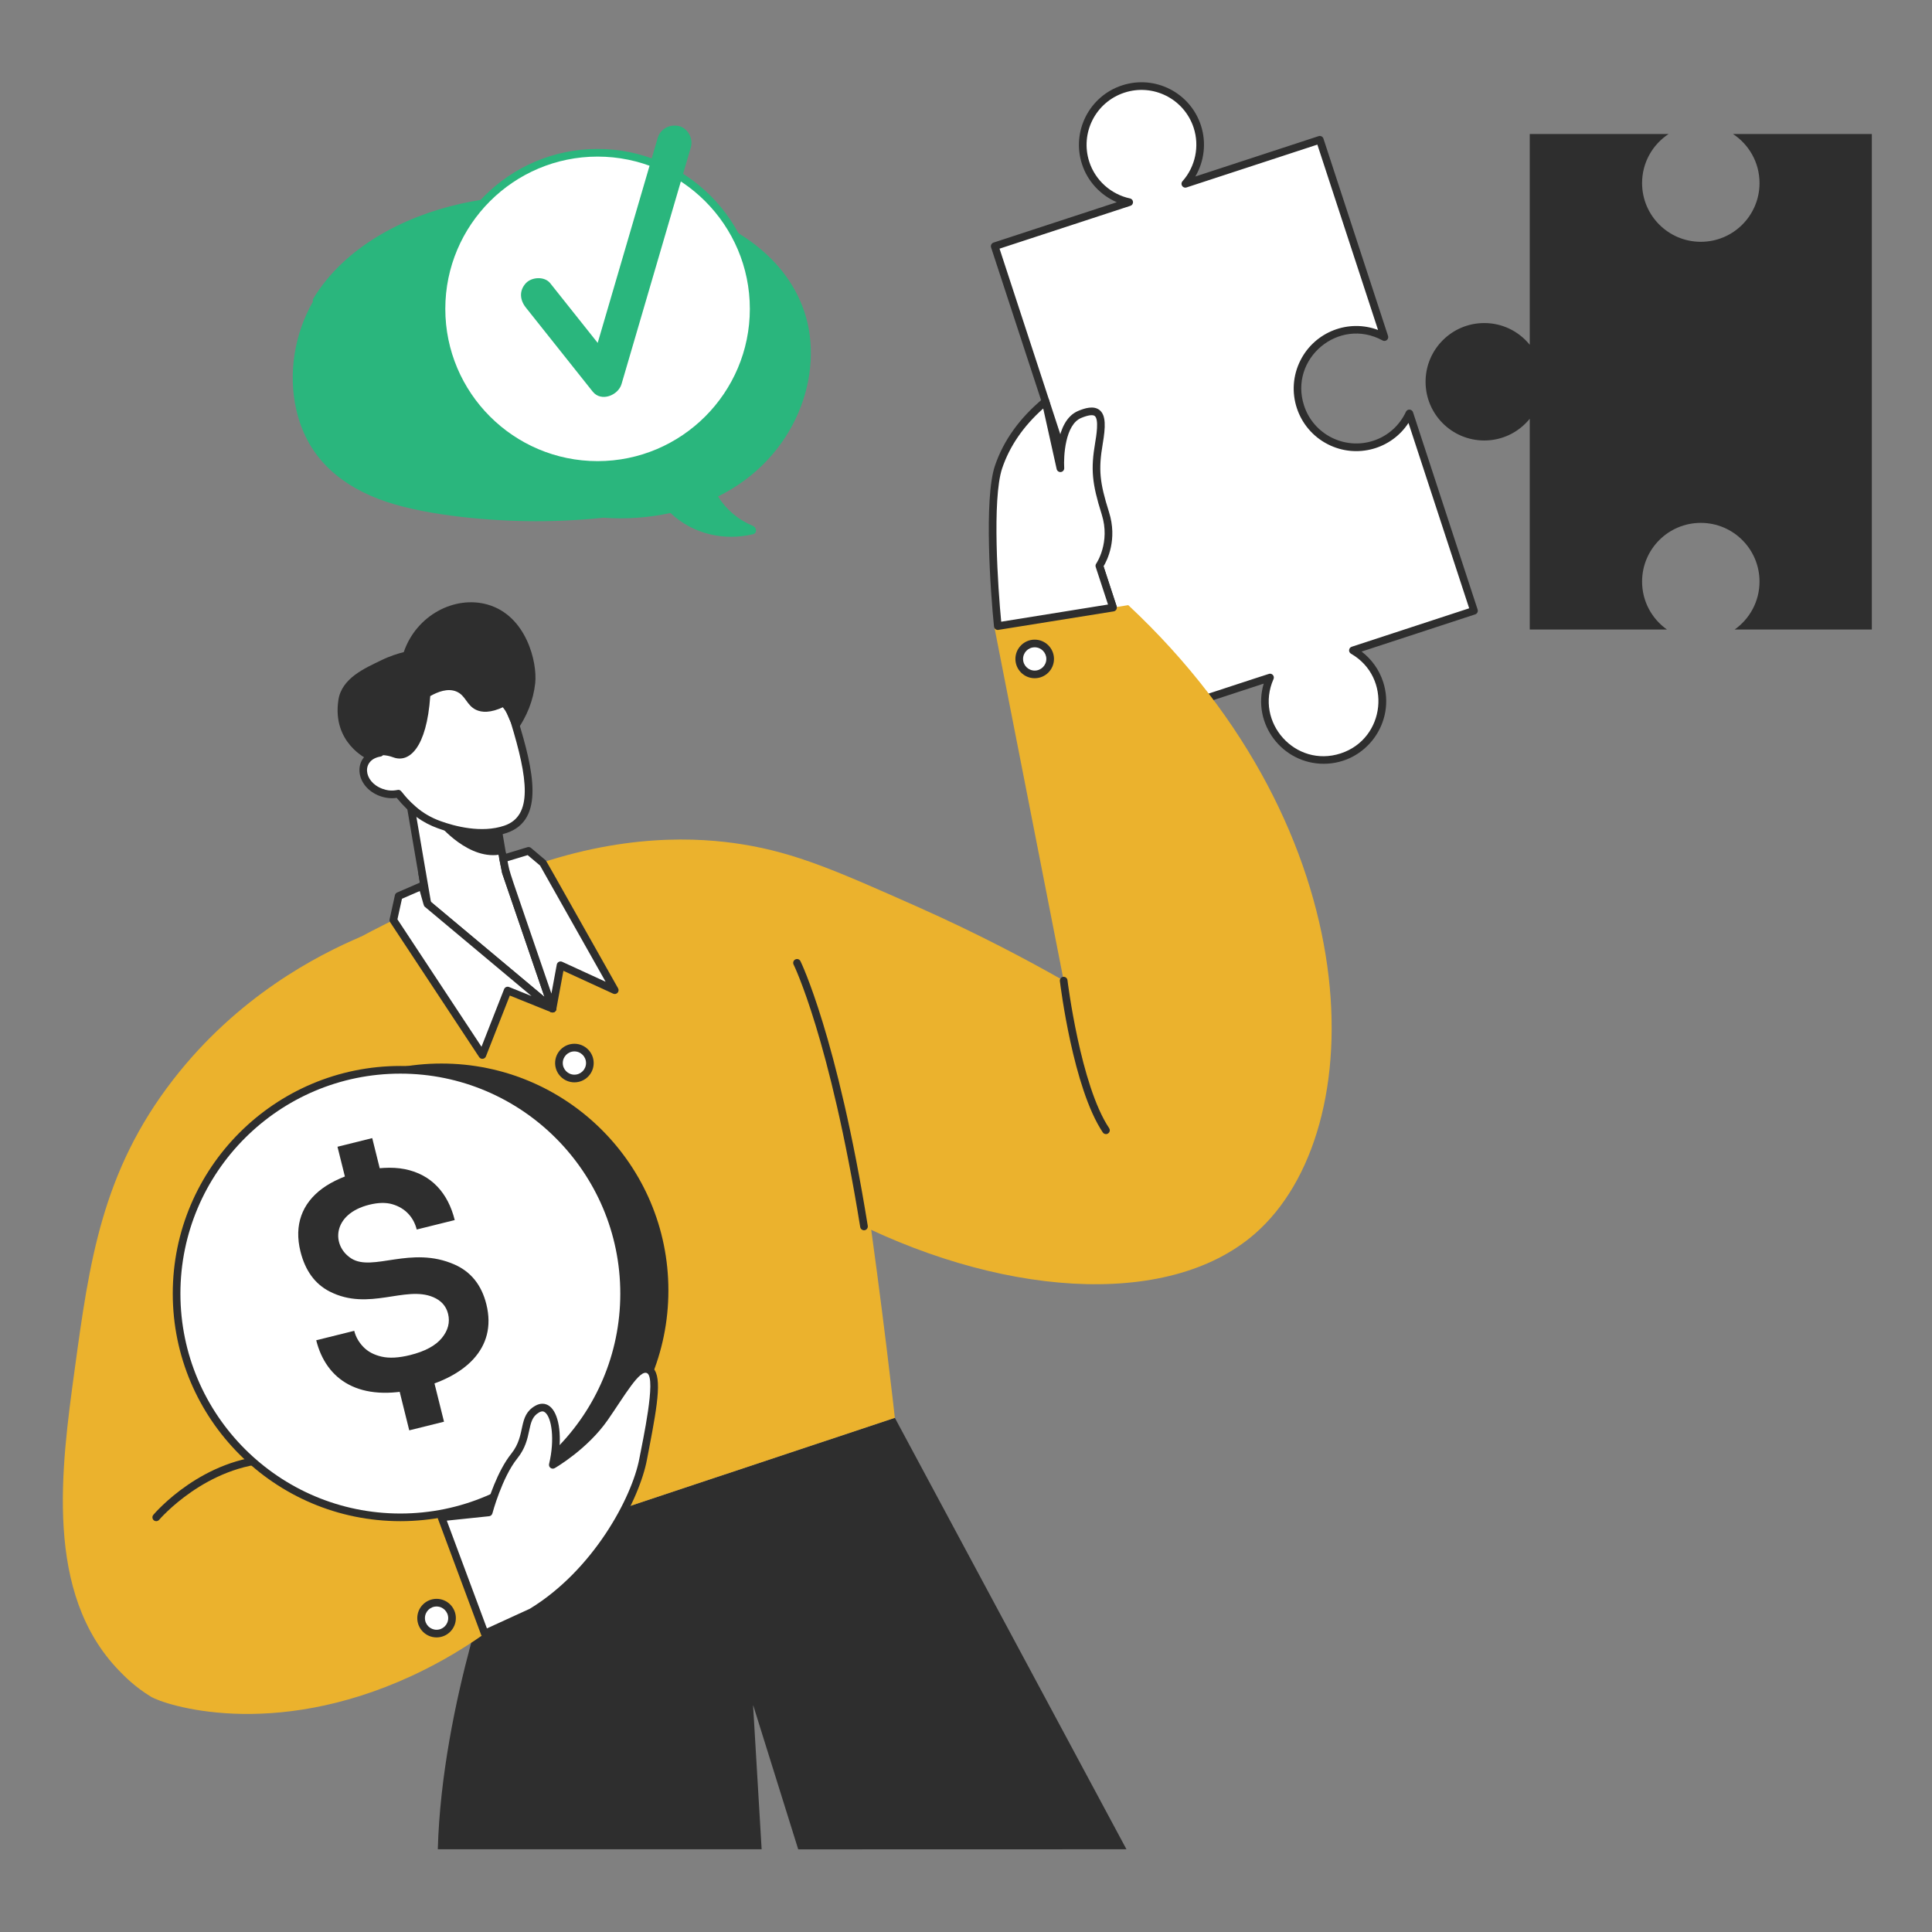 <svg xmlns="http://www.w3.org/2000/svg" width="180" height="180" viewBox="0 0 180 180" fill="none"><rect x="0" y="0" width="180" height="180" fill="#808080" stroke="none"/><path d="M124.658 31.002C126.153 30.513 127.703 30.707 128.982 31.406L122.963 13.023L110.433 17.125C111.682 15.717 112.176 13.706 111.548 11.79C110.608 8.919 107.519 7.353 104.647 8.293C101.776 9.234 100.21 12.323 101.15 15.195C101.778 17.112 103.365 18.441 105.205 18.838L92.676 22.939L107.041 66.817L118.322 63.123C116.421 67.426 120.517 72.005 125.023 70.529C129.529 69.054 130.125 62.94 126.047 60.594L137.328 56.9L131.309 38.517C130.691 39.837 129.556 40.911 128.061 41.4C125.19 42.341 122.1 40.775 121.159 37.904C120.219 35.033 121.785 31.943 124.656 31.002H124.658Z" fill="white"></path><path d="M123.326 71.159C119.464 71.159 116.63 67.435 117.736 63.691L107.153 67.157C106.965 67.219 106.764 67.116 106.703 66.928L92.336 23.051C92.276 22.866 92.376 22.663 92.564 22.602L104.049 18.841C102.529 18.185 101.333 16.903 100.811 15.306C99.811 12.253 101.482 8.955 104.536 7.956C107.597 6.953 110.885 8.62 111.886 11.68C112.409 13.276 112.204 15.018 111.366 16.445L122.851 12.685C123.04 12.623 123.24 12.726 123.302 12.913L129.321 31.297C129.421 31.603 129.093 31.875 128.811 31.72C124.729 29.49 120.067 33.42 121.499 37.793C122.376 40.473 125.272 41.939 127.951 41.063C129.302 40.62 130.38 39.662 130.986 38.367C131.127 38.067 131.55 38.109 131.648 38.407L137.667 56.791C137.728 56.978 137.626 57.179 137.44 57.24L126.856 60.705C127.791 61.417 128.491 62.394 128.859 63.518C130.089 67.276 127.279 71.159 123.325 71.159H123.326ZM118.324 62.767C118.58 62.767 118.754 63.032 118.65 63.268C116.874 67.283 120.69 71.573 124.913 70.192C129.091 68.823 129.705 63.109 125.87 60.904C125.603 60.751 125.644 60.352 125.937 60.256L136.88 56.673L131.225 39.403C129.63 41.85 126.407 42.757 123.727 41.4C120.854 39.944 119.707 36.441 121.162 33.568C122.518 30.893 125.65 29.711 128.39 30.743L122.736 13.473L110.545 17.464C110.199 17.576 109.926 17.159 110.167 16.888C111.373 15.53 111.772 13.619 111.21 11.902C110.33 9.215 107.445 7.753 104.759 8.632C102.072 9.512 100.61 12.397 101.489 15.084C102.052 16.801 103.505 18.106 105.28 18.488C105.635 18.565 105.661 19.062 105.316 19.175L93.125 23.167L107.269 66.366C118.301 62.755 118.234 62.766 118.324 62.766V62.767ZM46.654 144.317C46.654 144.317 41.17 158.638 40.789 172.292H70.96C70.694 167.806 70.427 163.32 70.16 158.834C71.563 163.322 72.966 167.811 74.368 172.3C84.562 172.297 94.755 172.294 104.949 172.292C97.757 158.893 90.564 145.494 83.372 132.096C71.132 136.169 58.892 140.243 46.654 144.317ZM161.46 12.484C162.947 13.462 163.931 15.144 163.931 17.057C163.931 20.078 161.482 22.528 158.46 22.528C155.439 22.528 152.989 20.078 152.989 17.057C152.989 15.143 153.973 13.461 155.461 12.484H142.524V32.122C141.439 30.791 139.884 30.098 138.288 30.098C135.266 30.098 132.817 32.547 132.817 35.569C132.817 38.59 135.266 41.039 138.288 41.039C139.88 41.039 141.435 40.349 142.524 39.015V58.653H155.308C153.907 57.662 152.989 56.032 152.989 54.186C152.989 51.165 155.438 48.715 158.459 48.715C161.481 48.715 163.93 51.165 163.93 54.186C163.93 56.033 163.013 57.662 161.611 58.653H174.394V12.484H161.458H161.46Z" fill="#2E2E2E"></path><path d="M45.05 69.403L37.506 70.691L40.191 86.417L47.735 85.129L45.05 69.403Z" fill="white"></path><path d="M40.193 86.77C40.023 86.77 39.871 86.647 39.842 86.474L37.156 70.748C37.123 70.554 37.253 70.37 37.447 70.336L44.991 69.047C45.184 69.014 45.37 69.146 45.402 69.339L48.088 85.064C48.122 85.259 47.991 85.442 47.797 85.476L40.193 86.769V86.77ZM37.919 70.98L40.485 86.003L47.325 84.835L44.759 69.811L37.919 70.98Z" fill="#2E2E2E"></path><path d="M47.916 67.172C47.567 66.031 46.779 65.074 45.727 64.509C44.706 63.96 43.291 63.449 41.636 63.525C40.88 63.56 39.214 63.645 37.66 64.861C37.581 64.924 36.068 66.135 35.542 67.937C35.339 68.632 35.299 69.376 35.401 70.135C34.714 70.246 34.148 70.634 33.928 71.229C33.368 72.742 35.309 74.371 37.103 73.946C38.303 75.483 39.537 76.335 40.906 76.832C42.391 77.37 44.905 78.013 47.103 77.262C50.188 76.209 49.454 72.194 47.917 67.172H47.916Z" fill="white"></path><path d="M40.787 77.166C39.414 76.668 38.182 75.837 36.961 74.336C36.452 74.412 35.903 74.352 35.39 74.163C33.056 73.3 32.8 70.509 35.015 69.858C34.955 69.148 35.018 68.47 35.203 67.838C35.767 65.907 37.376 64.634 37.444 64.581C39.098 63.286 40.867 63.205 41.623 63.17C43.071 63.104 44.509 63.448 45.9 64.196C47.043 64.811 47.882 65.83 48.261 67.068C49.688 71.731 50.783 76.384 47.221 77.599C45.181 78.295 42.821 77.904 40.788 77.166H40.787ZM37.105 73.588C37.472 73.588 37.417 74.004 38.754 75.17C39.406 75.738 40.172 76.185 41.029 76.496C42.336 76.969 44.848 77.655 46.99 76.924C49.659 76.013 49.194 72.557 47.577 67.276C47.253 66.219 46.538 65.348 45.56 64.822C44.285 64.137 42.972 63.82 41.654 63.881C40.967 63.912 39.357 63.986 37.881 65.141C37.866 65.153 36.387 66.324 35.886 68.036C35.701 68.668 35.657 69.358 35.755 70.086C35.781 70.278 35.648 70.454 35.459 70.486C33.672 70.775 33.822 72.823 35.635 73.493C36.437 73.79 36.993 73.588 37.104 73.588L37.105 73.588Z" fill="#2E2E2E"></path><path d="M40.908 76.832C40.908 76.832 43.72 80.285 46.792 79.579L46.429 77.455C46.429 77.455 43.297 78.224 40.908 76.832Z" fill="#2E2E2E"></path><path d="M44.343 82.257C44.343 82.257 20.452 91.755 20.547 99.179C20.642 106.603 46.653 144.317 46.653 144.317L83.371 132.096C83.371 132.096 78.787 90.54 74.777 83.201C70.767 75.861 56.491 78.534 44.343 82.257L44.343 82.257Z" fill="#EBB22D"></path><path d="M28.473 137.824C28.473 137.824 31.457 121.028 31.697 121.416C31.931 121.794 23.849 107.212 23.511 107.097L33.651 87.261C29.547 89 22.158 92.813 16.13 100.592C9.475 109.179 8.318 117.64 6.956 127.609C5.699 136.8 4.111 148.42 11.08 155.635C11.612 156.186 12.548 157.151 14.055 158.073C15.288 158.827 25.265 162.189 38.349 156.141C40.038 155.36 42.449 154.112 45.167 152.198C43.823 148.588 42.478 144.978 41.134 141.367C36.915 140.186 32.696 139.005 28.475 137.825L28.473 137.824ZM105.117 56.379C100.957 57.048 96.795 57.717 92.635 58.387C94.791 69.379 96.946 80.371 99.102 91.363C95.886 89.532 91.208 87.025 85.368 84.433C78.053 81.188 74.185 79.471 69.183 78.667C65.172 78.022 57.943 77.562 48.605 81.027C56.633 84.407 64.66 87.787 72.688 91.167C74.558 98.499 76.429 105.83 78.299 113.162C92.769 120.797 108.734 122.068 116.901 114.957C127.989 105.304 127.762 77.545 105.118 56.38L105.117 56.379Z" fill="#EBB22D"></path><path d="M39.34 81.413L39.819 84.217C43.705 87.469 47.59 90.72 51.476 93.972C50.027 89.735 48.577 85.499 47.127 81.263C47.015 80.702 46.903 80.14 46.789 79.579" fill="white"></path><path d="M51.249 94.245L39.591 84.491C39.448 84.371 39.503 84.48 38.99 81.473C38.956 81.279 39.087 81.095 39.281 81.061C39.476 81.027 39.66 81.159 39.692 81.353L40.149 84.027L50.727 92.878L46.779 81.333L46.441 79.648C46.403 79.455 46.528 79.268 46.721 79.229C46.913 79.19 47.102 79.315 47.141 79.508L47.473 81.17L51.814 93.856C51.932 94.199 51.52 94.474 51.248 94.245L51.249 94.245Z" fill="#2E2E2E"></path><path d="M39.339 82.526L37.139 83.479L36.647 85.724L44.938 98.292L47.295 92.289L51.475 93.972L39.818 84.217L39.339 82.526Z" fill="white"></path><path d="M44.643 98.489L36.35 85.921C36.297 85.84 36.279 85.741 36.299 85.648L36.793 83.403C36.817 83.292 36.895 83.198 37 83.153L39.2 82.199C39.397 82.113 39.626 82.222 39.684 82.429L40.134 84.015L51.706 93.699C52.016 93.958 51.719 94.455 51.344 94.303L47.498 92.754L45.272 98.423C45.166 98.691 44.801 98.73 44.643 98.489ZM37.029 85.653L44.86 97.523L46.965 92.159C47.039 91.973 47.249 91.884 47.43 91.958L49.521 92.801L39.591 84.492C39.476 84.395 39.511 84.44 39.109 83.016L37.45 83.735L37.028 85.654L37.029 85.653Z" fill="#2E2E2E"></path><path d="M47.128 81.264L51.477 93.972L52.224 89.933L57.275 92.252L50.594 80.41L49.245 79.272L46.873 79.99L47.128 81.264Z" fill="white"></path><path d="M51.14 94.088L46.791 81.379C46.779 81.342 46.747 81.17 46.524 80.061C46.487 79.881 46.594 79.703 46.77 79.65L49.141 78.932C49.257 78.897 49.382 78.923 49.474 79.001L50.824 80.139C50.902 80.205 50.849 80.139 57.585 92.078C57.755 92.378 57.439 92.721 57.126 92.577L52.492 90.449L51.827 94.038C51.76 94.397 51.258 94.435 51.139 94.089L51.14 94.088ZM51.374 92.57L51.874 89.868C51.918 89.636 52.167 89.513 52.374 89.608L56.424 91.468L50.316 80.641L49.163 79.669L47.287 80.238C47.553 81.57 47.168 80.279 51.374 92.57ZM34.241 70.728C34.241 70.728 35.172 70.013 36.647 70.561C38.122 71.108 39.75 69.677 40.086 64.852C40.786 64.456 41.714 64.093 42.518 64.427C43.395 64.791 43.463 65.713 44.355 66.134C44.857 66.371 45.663 66.468 46.987 65.833C47.266 66.631 47.619 67.421 48.053 68.19C49.102 66.782 49.699 65.2 49.865 63.642C50.07 61.722 49.052 57.353 45.416 56.323C42.376 55.462 38.796 57.3 37.617 60.755C37.087 60.888 36.323 61.121 35.464 61.542C34.033 62.242 31.841 63.168 31.529 65.205C30.913 69.227 34.24 70.727 34.24 70.727L34.241 70.728Z" fill="#2E2E2E"></path><path d="M92.965 58.334C96.544 57.758 100.122 57.183 103.7 56.607L102.425 52.712C102.425 52.712 103.882 50.656 102.985 47.813C102.087 44.971 101.975 43.736 102.386 41.305C102.797 38.873 102.648 37.751 100.591 38.611C98.533 39.471 98.796 43.624 98.796 43.624L97.413 37.404C94.565 39.768 93.488 42.169 93.035 43.512C92.029 46.495 92.641 55.171 92.965 58.334Z" fill="white"></path><path d="M92.964 58.691C92.782 58.691 92.628 58.553 92.609 58.371C92.281 55.18 91.663 46.46 92.695 43.398C93.485 41.055 94.995 38.946 97.184 37.13C97.388 36.96 97.702 37.066 97.76 37.327L98.61 41.154C98.841 39.983 99.35 38.744 100.452 38.284C101.04 38.038 101.887 37.762 102.44 38.202C103.051 38.687 103.006 39.772 102.736 41.366C102.334 43.739 102.444 44.924 103.323 47.708C104.131 50.267 103.148 52.211 102.815 52.764L104.037 56.499C104.106 56.707 103.971 56.927 103.756 56.961L92.964 58.693V58.691ZM97.193 38.062C95.348 39.703 94.064 41.572 93.371 43.626C92.408 46.485 92.984 54.911 93.281 57.923L103.231 56.322L102.085 52.824C102.051 52.717 102.068 52.599 102.134 52.507C102.146 52.488 103.474 50.549 102.644 47.921C101.734 45.037 101.614 43.727 102.034 41.246C102.134 40.653 102.401 39.079 101.997 38.759C101.813 38.612 101.361 38.676 100.727 38.941C99.234 39.565 99.083 42.517 99.15 43.602C99.162 43.788 99.029 43.952 98.845 43.978C98.664 44.004 98.487 43.884 98.447 43.702L97.194 38.062H97.193ZM14.556 141.724C14.255 141.724 14.088 141.368 14.284 141.137C14.469 140.918 18.898 135.775 25.497 135.585C25.696 135.578 25.858 135.735 25.864 135.931C25.869 136.128 25.714 136.292 25.517 136.297C19.233 136.478 14.87 141.545 14.827 141.597C14.756 141.681 14.656 141.724 14.555 141.724H14.556Z" fill="#2E2E2E"></path><path d="M41.132 141.367C52.808 141.367 62.273 131.902 62.273 120.227C62.273 108.551 52.808 99.087 41.132 99.087C29.457 99.087 19.992 108.551 19.992 120.227C19.992 131.902 29.457 141.367 41.132 141.367Z" fill="#2E2E2E"></path><path d="M37.301 141.367C48.815 141.367 58.149 132.033 58.149 120.519C58.149 109.005 48.815 99.671 37.301 99.671C25.787 99.671 16.453 109.005 16.453 120.519C16.453 132.033 25.787 141.367 37.301 141.367Z" fill="white"></path><path d="M37.3 141.723C25.608 141.723 16.096 132.211 16.096 120.519C16.096 108.827 25.608 99.314 37.3 99.314C48.992 99.314 58.504 108.827 58.504 120.519C58.504 132.211 48.992 141.723 37.3 141.723ZM37.3 100.028C26.001 100.028 16.809 109.221 16.809 120.52C16.809 131.819 26.001 141.011 37.3 141.011C48.599 141.011 57.791 131.819 57.791 120.52C57.791 109.221 48.599 100.028 37.3 100.028Z" fill="#2E2E2E"></path><path d="M38.978 129.349C33.455 130.722 30.372 128.528 29.462 124.869L33.003 123.989C33.141 124.542 33.421 125.04 33.845 125.483C34.268 125.926 34.839 126.231 35.555 126.395C36.272 126.56 37.156 126.511 38.207 126.25C39.59 125.906 40.575 125.377 41.162 124.663C41.748 123.949 41.942 123.196 41.745 122.403C41.566 121.684 41.105 121.167 40.361 120.852C37.744 119.747 34.36 122.19 30.713 120.327C29.345 119.629 28.438 118.386 27.993 116.597C27.38 114.129 28.14 112.121 30.031 110.729C31.929 109.333 35.314 108.452 37.705 108.925C40.213 109.421 41.745 111.17 42.366 113.671L38.825 114.551C38.546 113.431 37.775 112.549 36.549 112.194C35.947 112.02 35.233 112.037 34.402 112.243C30.949 113.101 30.854 116.045 32.722 117.243C34.721 118.526 38.296 116.02 42.352 117.816C43.882 118.494 44.868 119.727 45.313 121.516C46.353 125.695 43.206 128.297 38.976 129.349H38.978ZM32.447 110.879L31.443 106.84L34.68 106.035L35.684 110.074L32.447 110.879ZM38.129 133.262L37.125 129.222L40.362 128.418L41.367 132.457L38.129 133.262Z" fill="#2E2E2E"></path><path d="M45.532 140.908C45.532 140.908 46.428 137.512 47.915 135.661C49.401 133.809 48.56 132.126 50.047 131.284C51.533 130.443 52.235 133.417 51.506 136.475C51.506 136.475 54.479 134.759 56.331 132.096C58.183 129.433 59.446 127.02 60.483 127.638C61.522 128.255 60.567 132.52 59.922 135.942C59.276 139.365 55.843 146.352 49.541 150.193L45.165 152.198L41.133 141.367L45.532 140.908Z" fill="white"></path><path d="M45.164 152.554C45.017 152.554 44.884 152.464 44.83 152.323L40.798 141.491C40.717 141.273 40.864 141.037 41.096 141.012L45.254 140.578C45.489 139.759 46.334 137.059 47.636 135.437C49.059 133.664 48.197 131.92 49.871 130.973C50.342 130.706 50.814 130.72 51.201 131.01C52.046 131.646 52.363 133.587 52.02 135.72C52.994 135.055 54.791 133.687 56.038 131.891C57.99 129.084 59.285 126.508 60.665 127.329C61.736 127.966 61.308 130.628 60.477 134.937C60.407 135.299 60.338 135.657 60.272 136.005C59.608 139.527 56.159 146.574 49.728 150.495C49.716 150.502 49.704 150.509 49.691 150.515C45.181 152.581 45.287 152.552 45.165 152.552L45.164 152.554ZM41.627 141.674L45.365 151.714L49.373 149.878C55.265 146.277 58.883 139.524 59.571 135.875C59.884 134.213 61.151 128.45 60.3 127.943C59.606 127.534 58.193 130.039 56.622 132.299C54.747 134.997 51.806 136.712 51.683 136.783C51.413 136.939 51.084 136.696 51.158 136.392C51.705 134.1 51.399 132.054 50.771 131.582C50.666 131.502 50.508 131.433 50.221 131.595C48.95 132.315 49.712 133.991 48.191 135.884C46.771 137.654 45.885 140.965 45.876 140.999C45.837 141.143 45.715 141.248 45.568 141.263L41.627 141.675V141.674ZM80.496 114.622C80.324 114.622 80.173 114.497 80.144 114.322C77.309 96.749 73.972 89.934 73.938 89.867C73.85 89.691 73.921 89.477 74.097 89.389C74.274 89.3 74.488 89.372 74.576 89.548C74.61 89.616 77.996 96.528 80.848 114.208C80.883 114.424 80.717 114.622 80.496 114.622ZM103.041 105.662C102.926 105.662 102.814 105.607 102.745 105.505C99.98 101.385 98.797 91.812 98.747 91.407C98.724 91.211 98.862 91.033 99.058 91.01C99.254 90.986 99.431 91.126 99.454 91.321C99.466 91.419 100.667 101.13 103.336 105.108C103.496 105.347 103.321 105.663 103.04 105.663L103.041 105.662Z" fill="#2E2E2E"></path><path d="M53.515 100.482C54.31 100.482 54.955 99.837 54.955 99.041C54.955 98.246 54.31 97.601 53.515 97.601C52.719 97.601 52.074 98.246 52.074 99.041C52.074 99.837 52.719 100.482 53.515 100.482Z" fill="white"></path><path d="M53.516 100.839C52.525 100.839 51.719 100.033 51.719 99.042C51.719 98.051 52.525 97.245 53.516 97.245C54.506 97.245 55.312 98.051 55.312 99.042C55.312 100.033 54.506 100.839 53.516 100.839ZM53.516 97.957C52.918 97.957 52.432 98.444 52.432 99.041C52.432 99.638 52.919 100.125 53.516 100.125C54.113 100.125 54.599 99.638 54.599 99.041C54.599 98.444 54.113 97.957 53.516 97.957Z" fill="#2E2E2E"></path><path d="M96.399 62.831C97.195 62.831 97.84 62.186 97.84 61.391C97.84 60.595 97.195 59.95 96.399 59.95C95.604 59.95 94.959 60.595 94.959 61.391C94.959 62.186 95.604 62.831 96.399 62.831Z" fill="white"></path><path d="M96.4 63.189C95.409 63.189 94.603 62.383 94.603 61.392C94.603 60.401 95.41 59.594 96.4 59.594C97.391 59.594 98.197 60.401 98.197 61.392C98.197 62.383 97.391 63.189 96.4 63.189ZM96.4 60.307C95.802 60.307 95.317 60.794 95.317 61.392C95.317 61.99 95.803 62.476 96.4 62.476C96.998 62.476 97.484 61.989 97.484 61.392C97.484 60.795 96.998 60.307 96.4 60.307Z" fill="#2E2E2E"></path><path d="M40.671 152.197C41.466 152.197 42.111 151.552 42.111 150.757C42.111 149.961 41.466 149.316 40.671 149.316C39.875 149.316 39.23 149.961 39.23 150.757C39.23 151.552 39.875 152.197 40.671 152.197Z" fill="white"></path><path d="M40.674 152.554C39.683 152.554 38.877 151.749 38.877 150.757C38.877 149.766 39.684 148.96 40.674 148.96C41.664 148.96 42.471 149.766 42.471 150.757C42.471 151.749 41.664 152.554 40.674 152.554ZM40.674 149.673C40.076 149.673 39.59 150.159 39.59 150.757C39.59 151.356 40.077 151.841 40.674 151.841C41.271 151.841 41.758 151.355 41.758 150.757C41.758 150.16 41.271 149.673 40.674 149.673Z" fill="#2E2E2E"></path><path d="M29.162 28.088C29.128 28.013 29.126 27.923 29.185 27.825C32.089 23.03 37.574 20.182 42.897 18.986C48.848 17.649 57.283 17.96 62.383 19.151C67.702 20.393 73.087 23.567 74.927 29.004C76.886 34.795 74.201 42.647 66.893 46.257C67.701 47.533 68.845 48.463 70.148 48.995C70.485 49.133 70.575 49.673 70.148 49.774C67.524 50.395 64.616 49.816 62.464 47.795C60.407 48.243 58.279 48.385 56.212 48.236C53.846 48.481 51.466 48.59 49.088 48.554C45.014 48.494 39.038 47.949 35.239 46.477C31.246 44.929 28.548 42.282 27.608 38.192C26.83 34.807 27.434 31.102 29.162 28.088Z" fill="#2AB67D"></path><path d="M55.675 43.319C63.707 43.319 70.218 36.808 70.218 28.776C70.218 20.745 63.707 14.234 55.675 14.234C47.644 14.234 41.133 20.745 41.133 28.776C41.133 36.808 47.644 43.319 55.675 43.319Z" fill="white"></path><path d="M55.675 43.675C47.459 43.675 40.775 36.991 40.775 28.776C40.775 20.561 47.459 13.877 55.675 13.877C63.891 13.877 70.574 20.561 70.574 28.776C70.574 36.991 63.89 43.675 55.675 43.675ZM55.675 14.59C47.852 14.59 41.488 20.954 41.488 28.776C41.488 36.598 47.852 42.962 55.675 42.962C63.497 42.962 69.861 36.598 69.861 28.776C69.861 20.954 63.497 14.59 55.675 14.59Z" fill="#2AB67D"></path><path d="M55.225 36.489C56.011 37.476 57.598 36.835 57.907 35.781L64.367 13.717C64.603 12.913 64.082 11.934 63.246 11.744C62.387 11.548 61.525 12.003 61.273 12.864L54.813 34.928C55.707 34.692 56.601 34.456 57.494 34.22C55.416 31.609 53.339 28.997 51.262 26.386C50.737 25.726 49.533 25.797 48.992 26.386C48.35 27.086 48.433 27.951 48.992 28.655L55.224 36.49L55.225 36.489Z" fill="#2AB67D"></path></svg>